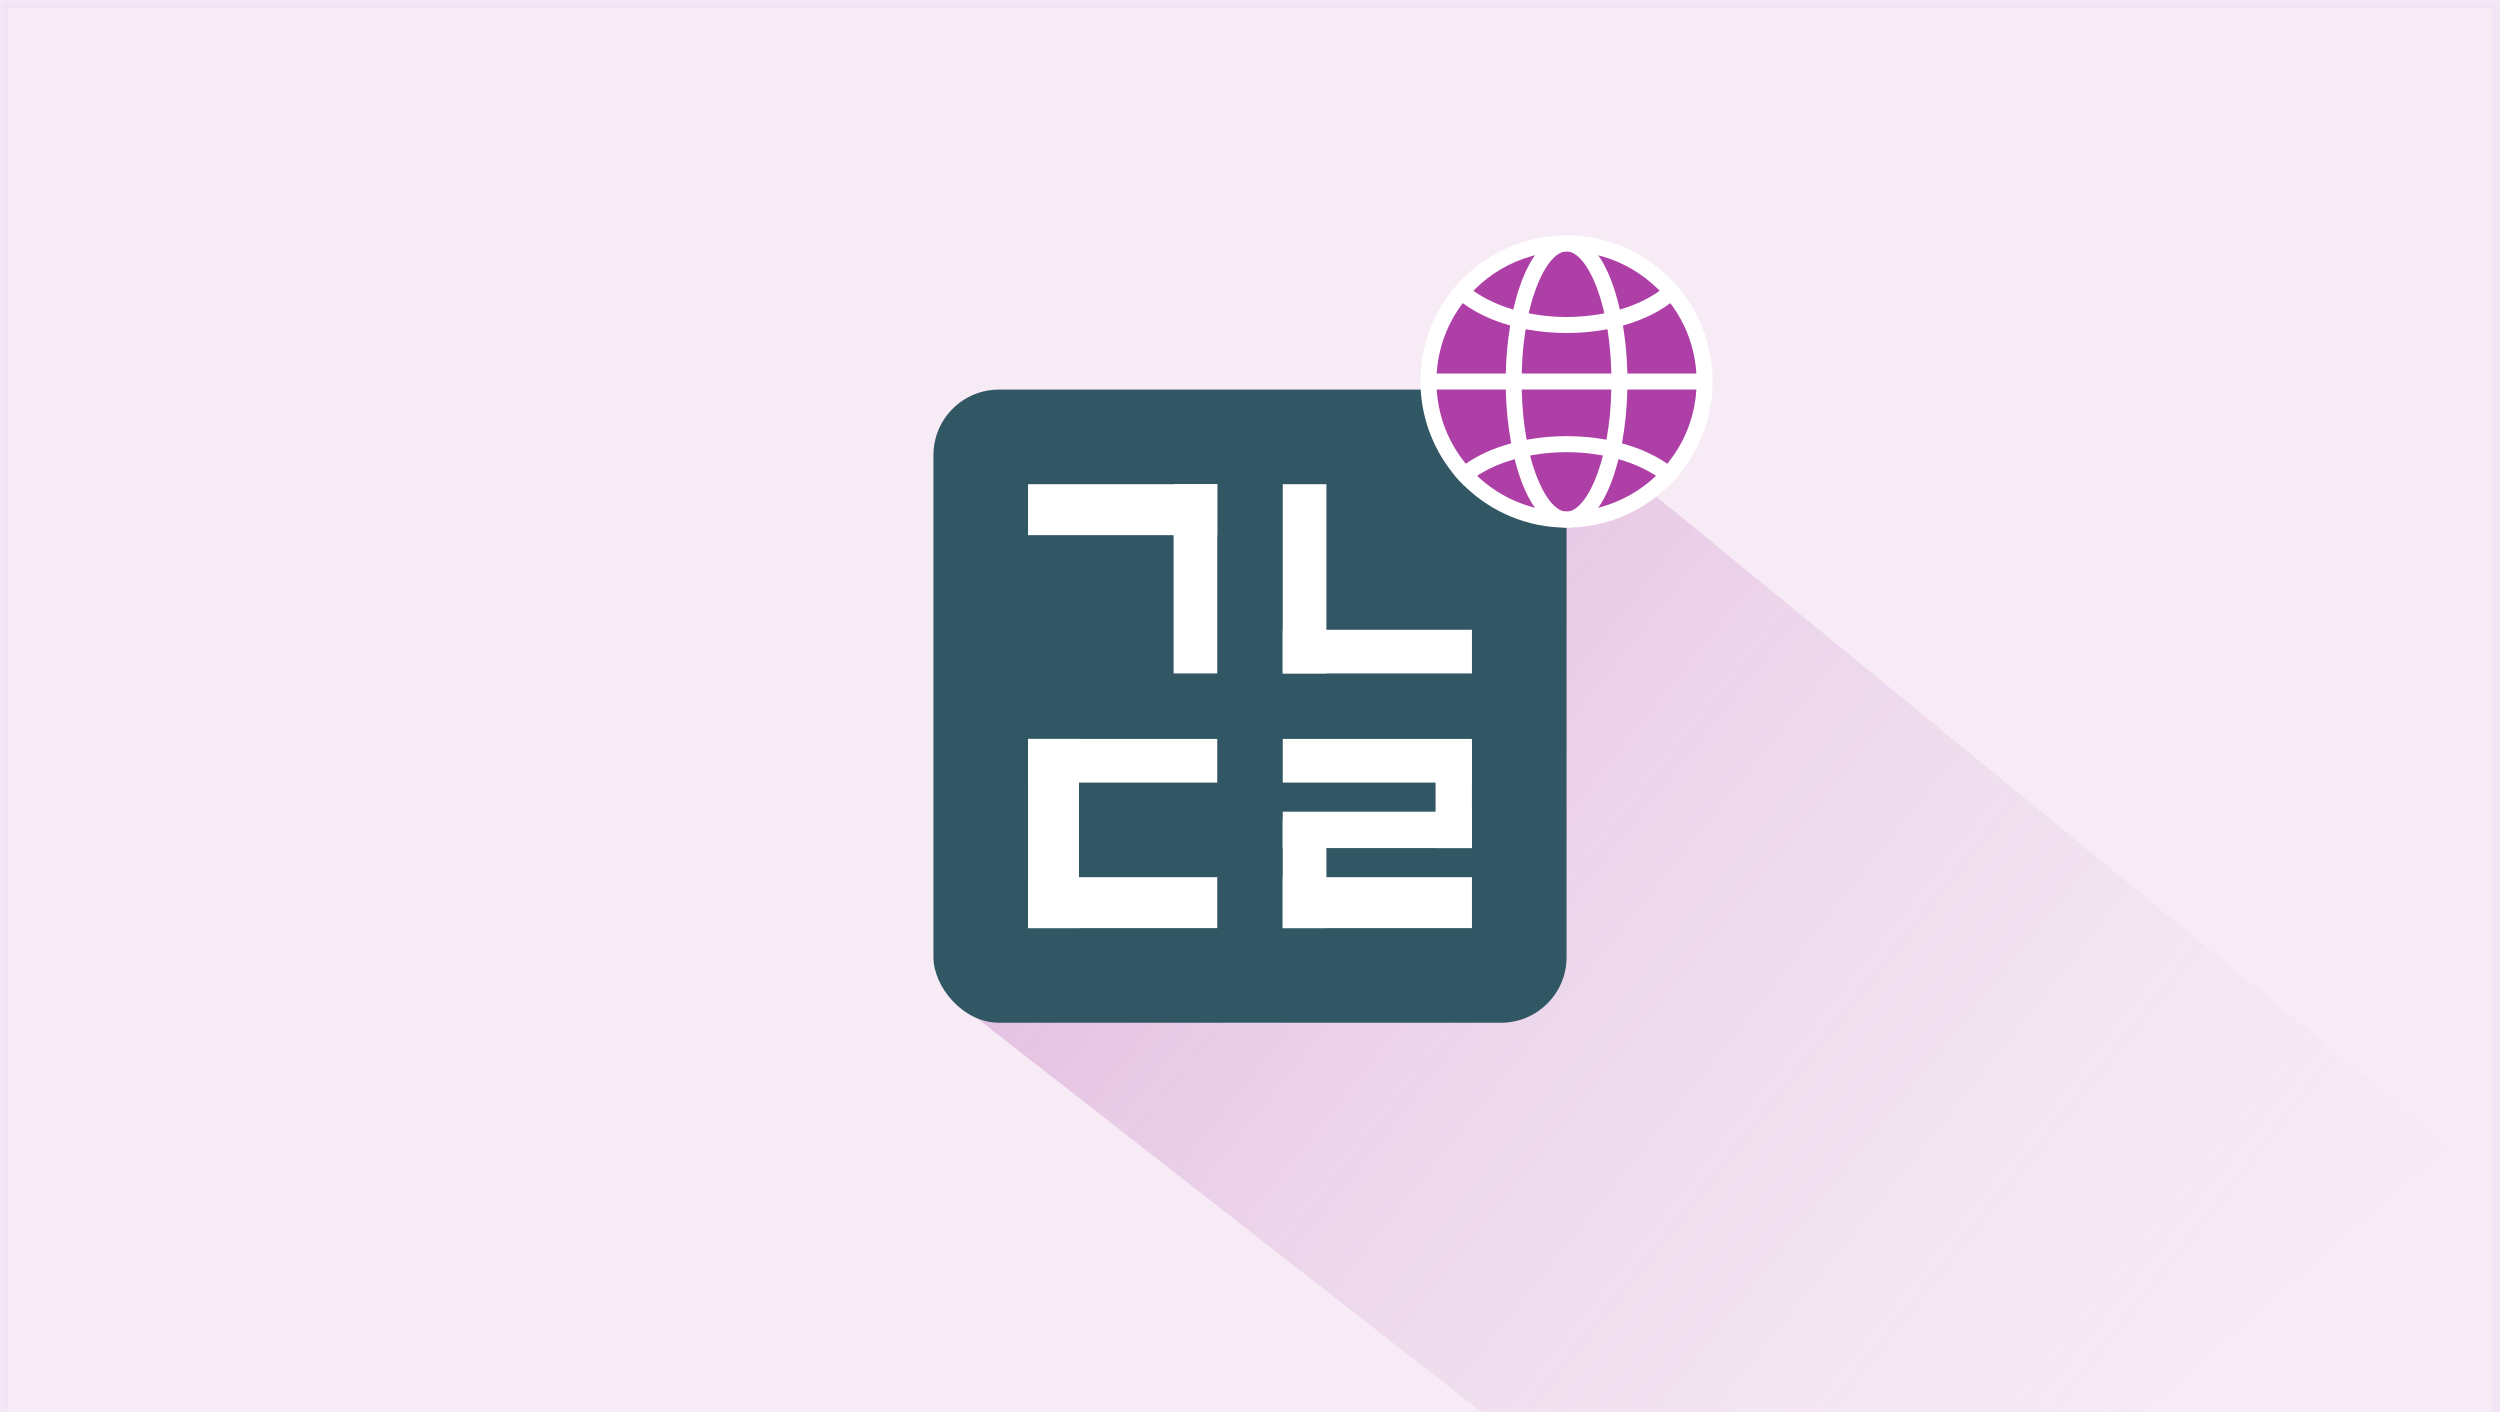 <svg width="308" height="174" viewBox="0 0 308 174" fill="none" xmlns="http://www.w3.org/2000/svg">
<mask id="path-1-inside-1_4218_73209" fill="white">
<path d="M0 0L308 0V174L0 174L0 0Z"/>
</mask>
<path d="M0 0L308 0V174L0 174L0 0Z" fill="#F7EBF6"/>
<path d="M0 0L0 -1L-1 -1V0L0 0ZM308 0L309 0V-1H308V0ZM0 1L308 1V-1L0 -1L0 1ZM307 0V174H309V0L307 0ZM1 174L1 0L-1 0L-1 174H1Z" fill="#F1E4F4" mask="url(#path-1-inside-1_4218_73209)"/>
<mask id="mask0_4218_73209" style="mask-type:alpha" maskUnits="userSpaceOnUse" x="0" y="0" width="308" height="174">
<mask id="path-3-inside-2_4218_73209" fill="white">
<path d="M0 0L308 0V174L0 174L0 0Z"/>
</mask>
<path d="M0 0L308 0V174L0 174L0 0Z" fill="#F7EBF6"/>
<path d="M0 0L0 -1L-1 -1V0L0 0ZM308 0L309 0V-1H308V0ZM0 1L308 1V-1L0 -1L0 1ZM307 0V174H309V0L307 0ZM1 174L1 0L-1 0L-1 174H1Z" fill="#F1E4F4" mask="url(#path-3-inside-2_4218_73209)"/>
</mask>
<g mask="url(#mask0_4218_73209)">
<path d="M118.315 123.853L181.865 43L301.726 141.155L225.5 207.5L118.315 123.853Z" fill="url(#paint0_linear_4218_73209)"/>
<rect x="115" y="48" width="78" height="78" rx="8.069" fill="#315764"/>
<path d="M149.966 59.655H126.655V65.931H149.966V59.655Z" fill="white"/>
<path d="M144.586 59.655V82.966H149.965V59.655H144.586Z" fill="white"/>
<path d="M158.034 82.966H181.345V77.586H158.034V82.966Z" fill="white"/>
<path d="M158.034 96.414H181.345V91.034H158.034V96.414Z" fill="white"/>
<path d="M158.034 104.483H181.345V100H158.034V104.483Z" fill="white"/>
<path d="M158.035 100.897L158.035 114.345L163.414 114.345L163.414 100.897L158.035 100.897Z" fill="white"/>
<path d="M176.862 91.931L176.862 104.483L181.345 104.483L181.345 91.931L176.862 91.931Z" fill="white"/>
<path d="M158.034 114.345H181.345V108.069H158.034V114.345Z" fill="white"/>
<path d="M163.414 82.966V59.655H158.035V82.966H163.414Z" fill="white"/>
<path d="M126.655 114.345H149.965V108.069H126.655V114.345Z" fill="white"/>
<path d="M126.655 96.414H149.965V91.034H126.655V96.414Z" fill="white"/>
<path d="M132.931 114.345V91.034H126.655V114.345H132.931Z" fill="white"/>
<circle cx="193.207" cy="47.207" r="16.965" fill="#AE3FA6"/>
<path d="M192.987 65C192.92 65 192.852 65 192.785 65C188.213 64.948 183.874 63.168 180.558 59.997C179.982 59.447 179.442 58.856 178.949 58.238C176.401 55.062 175 51.071 175 47.003C175 42.934 176.256 39.317 178.633 36.172C179.1 35.549 179.629 34.937 180.2 34.361C183.552 30.967 188.015 29.062 192.769 29C192.847 29 192.92 29 192.987 29H193.008C193.075 29 193.148 29 193.215 29C197.979 29.062 202.442 30.962 205.795 34.356C206.355 34.921 206.879 35.534 207.362 36.167C209.739 39.306 210.995 43.053 210.995 46.997C210.995 50.941 209.594 55.057 207.046 58.238C206.547 58.856 206.002 59.447 205.432 59.997C202.121 63.168 197.782 64.943 193.221 64.995C193.143 65 193.07 65 193.003 65H192.977H192.987ZM192.997 30.972C191.492 30.972 190.003 31.18 188.566 31.595C185.986 32.337 183.609 33.738 181.695 35.648C181.108 36.229 180.568 36.857 180.091 37.511C178.301 39.929 177.237 42.794 177.014 45.793C176.982 46.188 176.967 46.582 176.967 47.003C176.967 47.423 176.982 47.817 177.019 48.212C177.252 51.424 178.446 54.46 180.47 56.987C181.004 57.657 181.58 58.269 182.172 58.804C183.999 60.485 186.209 61.731 188.566 62.41C190.008 62.826 191.498 63.033 192.997 63.033C194.497 63.033 195.992 62.826 197.429 62.41C199.785 61.731 202.001 60.485 203.828 58.804C204.425 58.264 204.996 57.652 205.525 56.987C207.549 54.46 208.743 51.424 208.976 48.207C209.007 47.812 209.023 47.407 209.023 47.003C209.023 46.598 209.007 46.198 208.976 45.793C208.758 42.799 207.694 39.934 205.899 37.506C205.416 36.841 204.876 36.219 204.295 35.643C202.38 33.738 200.003 32.337 197.424 31.595C195.987 31.18 194.497 30.972 192.992 30.972H192.997Z" fill="white"/>
<path d="M192.987 65C192.92 65 192.852 65 192.785 65C191.29 64.907 189.951 63.936 188.799 62.104C187.938 60.734 187.216 58.939 186.661 56.775C186.469 56.043 186.298 55.254 186.147 54.429C185.789 52.436 185.576 50.334 185.519 48.186C185.504 47.791 185.499 47.392 185.499 47.003C185.499 46.613 185.499 46.214 185.519 45.819C185.566 43.925 185.737 42.067 186.028 40.287C186.168 39.441 186.324 38.642 186.49 37.921C187.061 35.477 187.86 33.396 188.799 31.901C189.946 30.069 191.285 29.093 192.779 29C192.847 29 192.92 29 192.987 29H193.013C193.08 29 193.153 29 193.221 29C194.715 29.093 196.049 30.064 197.201 31.896C198.146 33.39 198.945 35.471 199.51 37.916C199.682 38.642 199.832 39.416 199.977 40.282C200.268 42.072 200.439 43.93 200.486 45.809C200.502 46.203 200.507 46.603 200.507 46.997C200.507 47.392 200.507 47.786 200.486 48.181C200.429 50.334 200.216 52.436 199.858 54.424C199.708 55.238 199.536 56.027 199.344 56.769C198.784 58.944 198.068 60.734 197.206 62.099C196.059 63.931 194.72 64.907 193.226 64.995C193.158 64.995 193.086 64.995 193.018 64.995H192.987V65ZM192.997 30.972C191.28 30.972 189.427 33.951 188.384 38.393C188.207 39.146 188.052 39.945 187.927 40.77C187.673 42.384 187.528 44.076 187.486 45.809C187.471 46.203 187.465 46.598 187.465 47.008C187.465 47.418 187.465 47.812 187.486 48.207C187.538 50.236 187.725 52.177 188.047 53.972C188.197 54.813 188.368 55.612 188.566 56.333C189.635 60.402 191.378 63.033 192.997 63.033C194.617 63.033 196.36 60.402 197.429 56.328C197.621 55.612 197.798 54.813 197.948 53.967C198.27 52.177 198.462 50.236 198.509 48.196C198.524 47.807 198.53 47.407 198.53 47.003C198.53 46.598 198.53 46.198 198.509 45.804C198.467 44.071 198.322 42.373 198.068 40.765C197.938 39.924 197.782 39.125 197.611 38.388C196.568 33.951 194.715 30.967 192.997 30.967V30.972Z" fill="white"/>
<path d="M205.582 59.857C205.074 59.364 204.477 58.902 203.802 58.477C202.583 57.714 201.166 57.091 199.599 56.629C198.888 56.416 198.104 56.23 197.268 56.079C195.867 55.83 194.435 55.705 192.997 55.705C191.56 55.705 190.128 55.83 188.732 56.079C187.901 56.23 187.123 56.416 186.402 56.629C184.829 57.091 183.412 57.714 182.198 58.477C181.529 58.902 180.927 59.364 180.413 59.857C179.935 59.39 179.484 58.897 179.063 58.383C179.567 57.901 180.133 57.444 180.745 57.029C182.224 56.022 183.994 55.228 185.997 54.667C186.703 54.46 187.476 54.283 188.285 54.138C189.795 53.868 191.383 53.733 192.997 53.733C194.611 53.733 196.199 53.868 197.71 54.138C198.514 54.283 199.287 54.46 199.993 54.667C202.001 55.233 203.771 56.027 205.25 57.029C205.868 57.449 206.428 57.906 206.931 58.383C206.506 58.897 206.054 59.39 205.582 59.857Z" fill="white"/>
<path d="M192.997 41.024C191.352 41.024 189.728 40.879 188.166 40.593C187.387 40.448 186.614 40.272 185.877 40.054C183.781 39.452 181.881 38.554 180.381 37.464C179.764 37.018 179.214 36.541 178.736 36.037C179.136 35.518 179.572 35.01 180.044 34.522C180.511 35.03 181.077 35.513 181.726 35.964C182.971 36.826 184.528 37.558 186.23 38.077C186.988 38.31 187.771 38.502 188.55 38.642C189.982 38.917 191.482 39.057 192.997 39.057C194.513 39.057 196.012 38.917 197.45 38.642C198.234 38.497 199.012 38.305 199.77 38.077C201.477 37.558 203.034 36.826 204.274 35.964C204.923 35.508 205.489 35.025 205.956 34.522C206.417 35.004 206.859 35.513 207.263 36.042C206.786 36.546 206.236 37.028 205.618 37.469C204.113 38.564 202.214 39.457 200.123 40.059C199.386 40.272 198.612 40.453 197.829 40.599C196.272 40.884 194.648 41.029 192.997 41.029V41.024Z" fill="white"/>
<path d="M210.165 46.017H175.478V47.989H210.165V46.017Z" fill="white"/>
</g>
<defs>
<linearGradient id="paint0_linear_4218_73209" x1="128.39" y1="85.567" x2="271.025" y2="199.275" gradientUnits="userSpaceOnUse">
<stop stop-color="#AE3FA6" stop-opacity="0.3"/>
<stop offset="1" stop-color="#D9D9D9" stop-opacity="0"/>
</linearGradient>
</defs>
</svg>
